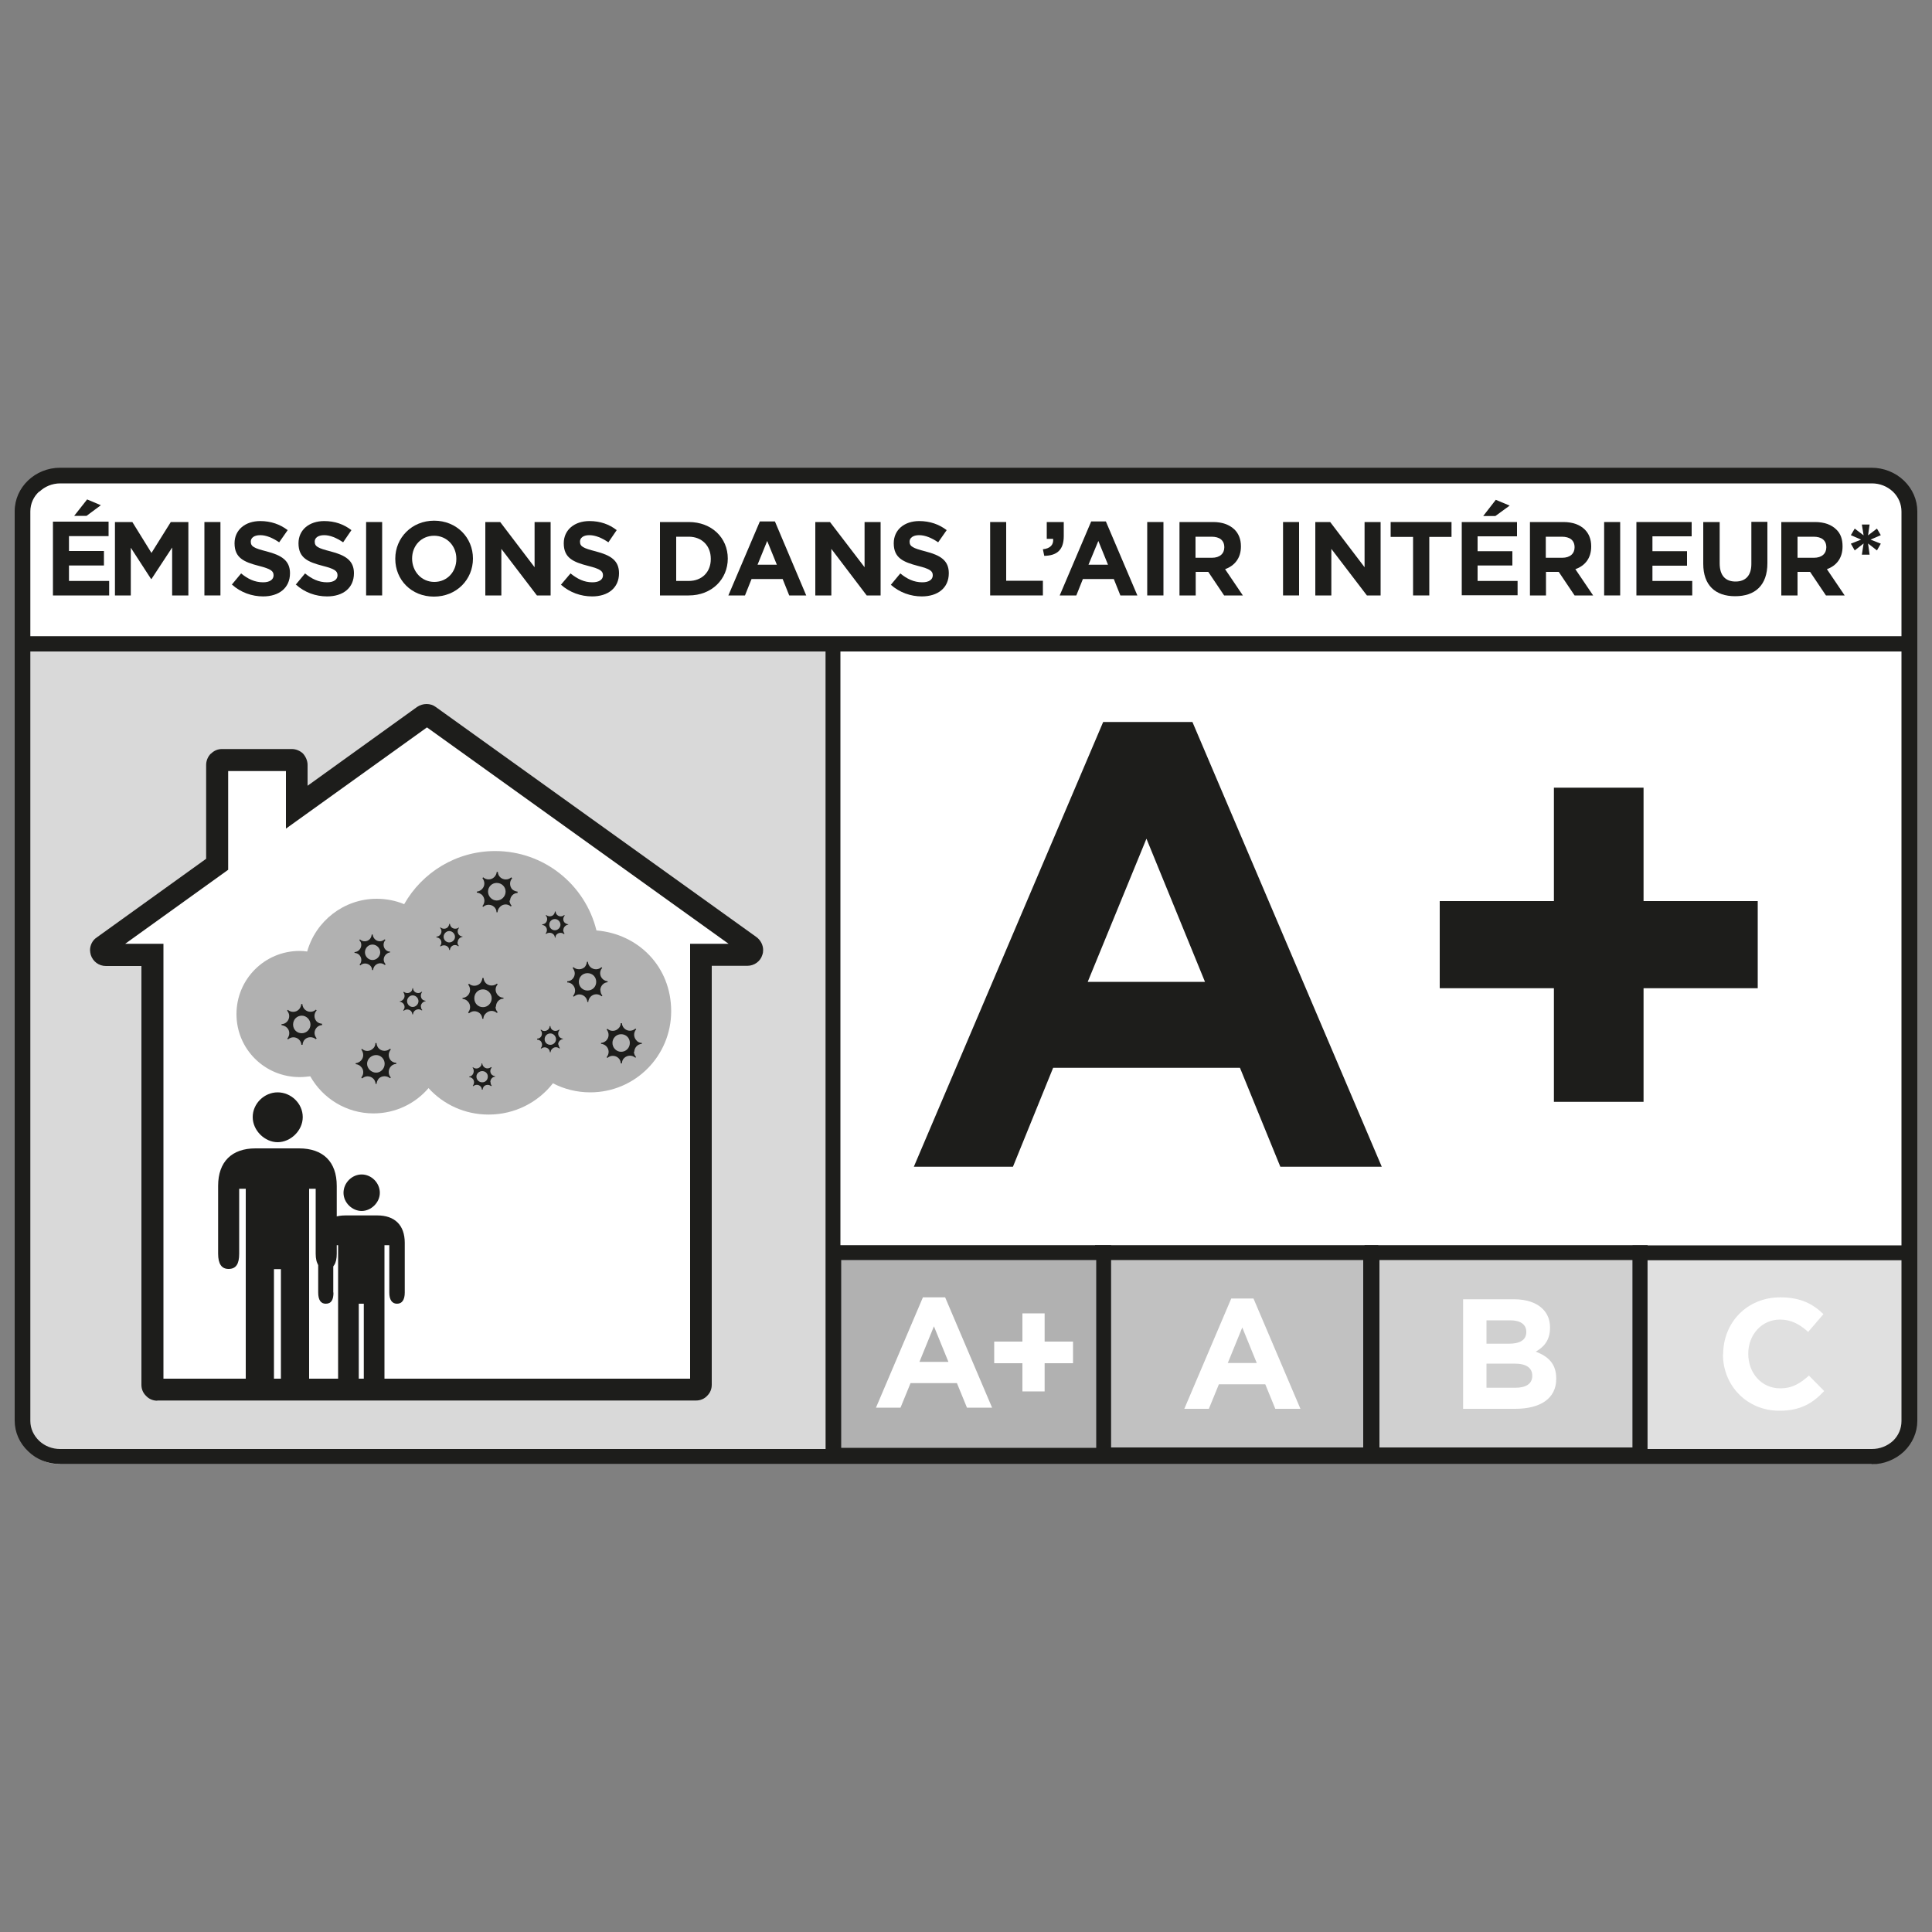 <?xml version="1.0" encoding="UTF-8"?><svg id="a" xmlns="http://www.w3.org/2000/svg" viewBox="0 0 100 100"><rect x="0" y="0" width="100" height="100" fill="#808080" stroke="none"/><defs><style>.b{fill:#fff;}.c,.d,.e,.f{fill:#b1b1b1;}.g{fill:#d9d9d9;}.h{fill:#1d1d1b;}.d{opacity:.6;}.e{opacity:.8;}.f{opacity:.4;}</style></defs><path class="b" d="M96.83,75.78H3.05c-.61,0-1.17-.27-1.6-.75-.43-.48-.66-1.12-.66-1.81V27.08c0-1.41,1.01-2.56,2.26-2.56H96.83c.6,0,1.17,.27,1.6,.75l-.22,.25,.22-.25c.43,.48,.66,1.13,.66,1.81v46.14c0,.69-.23,1.33-.66,1.81-.43,.49-.99,.75-1.6,.75"/><path class="g" d="M1.24,33.61l41.71-.1-.24,41.57H3.14c-2.05,0-1.63-.27-1.77-1.09l-.14-40.39Z"/><path class="h" d="M2.74,27h2.88v.75H3.57v.77h1.81v.75h-1.81v.8h2.08v.75H2.74v-3.81Zm1.77-1.15l.71,.3-.74,.55h-.64l.67-.85Z"/><polygon class="h" points="5.95 27.02 6.85 27.02 7.84 28.62 8.84 27.02 9.75 27.02 9.75 30.82 8.91 30.82 8.91 28.34 7.84 29.97 7.82 29.97 6.77 28.35 6.77 30.82 5.95 30.82 5.95 27.02"/><rect class="h" x="10.58" y="27.02" width=".83" height="3.8"/><path class="h" d="M11.99,30.27l.49-.59c.34,.28,.7,.46,1.14,.46,.34,0,.54-.14,.54-.36h0c0-.22-.13-.33-.76-.49-.77-.2-1.26-.41-1.26-1.17h0c0-.7,.56-1.15,1.33-1.15,.55,0,1.03,.17,1.42,.47l-.44,.63c-.34-.23-.67-.37-.98-.37-.33,0-.49,.15-.49,.33h0c0,.26,.16,.34,.82,.51,.77,.2,1.21,.47,1.21,1.13h0c0,.77-.58,1.2-1.39,1.2-.57,0-1.16-.2-1.61-.61"/><path class="h" d="M15.3,30.27l.49-.59c.34,.28,.7,.46,1.14,.46,.34,0,.54-.14,.54-.36h0c0-.22-.13-.33-.76-.49-.77-.2-1.26-.41-1.26-1.17h0c0-.7,.56-1.15,1.33-1.15,.56,0,1.02,.17,1.41,.47l-.43,.63c-.34-.23-.67-.37-.98-.37-.33,0-.49,.15-.49,.33h0c0,.26,.16,.34,.82,.51,.77,.2,1.21,.47,1.21,1.13h0c0,.77-.57,1.2-1.39,1.2-.58,0-1.16-.2-1.61-.61"/><rect class="h" x="18.95" y="27.02" width=".83" height="3.8"/><path class="h" d="M20.46,28.93v-.02c0-1.07,.85-1.96,2.01-1.96s2.01,.87,2.01,1.96h0c0,1.09-.85,1.97-2.02,1.97s-2-.87-2-1.95m3.16,0v-.02c0-.64-.48-1.18-1.15-1.18s-1.14,.52-1.14,1.18h0c0,.66,.48,1.21,1.15,1.21s1.14-.53,1.14-1.18"/><polygon class="h" points="25.12 27.02 25.89 27.02 27.67 29.36 27.67 27.02 28.5 27.02 28.5 30.82 27.79 30.82 25.95 28.41 25.95 30.82 25.12 30.82 25.12 27.02"/><path class="h" d="M29.03,30.27l.5-.59c.35,.28,.7,.46,1.13,.46,.35,0,.55-.14,.55-.36h0c0-.22-.13-.33-.77-.49-.77-.2-1.26-.41-1.26-1.17h0c0-.7,.56-1.15,1.33-1.15,.56,0,1.03,.17,1.41,.47l-.43,.63c-.34-.23-.67-.37-.99-.37s-.48,.15-.48,.33h0c0,.26,.16,.34,.82,.51,.77,.2,1.2,.47,1.2,1.13h0c0,.77-.58,1.2-1.39,1.2-.58,0-1.16-.2-1.62-.61"/><path class="h" d="M34.16,27.02h1.49c1.19,0,2.02,.82,2.02,1.89h0c0,1.07-.83,1.91-2.02,1.91h-1.49v-3.8Zm.84,.76v2.29h.65c.68,0,1.14-.46,1.14-1.13v-.02c0-.67-.46-1.14-1.14-1.14h-.65Z"/><path class="h" d="M39.33,26.99h.78l1.62,3.83h-.88l-.34-.85h-1.61l-.34,.85h-.86l1.63-3.83Zm.88,2.24l-.5-1.23-.5,1.23h1Z"/><polygon class="h" points="42.2 27.02 42.96 27.02 44.75 29.36 44.75 27.02 45.58 27.02 45.58 30.82 44.86 30.82 43.03 28.41 43.03 30.82 42.2 30.82 42.2 27.02"/><path class="h" d="M46.11,30.27l.49-.59c.34,.28,.7,.46,1.14,.46,.34,0,.54-.14,.54-.36h0c0-.22-.13-.33-.77-.49-.76-.2-1.25-.41-1.25-1.17h0c0-.7,.55-1.15,1.32-1.15,.55,0,1.03,.17,1.42,.47l-.44,.63c-.34-.23-.67-.37-.99-.37s-.49,.15-.49,.33h0c0,.26,.17,.34,.82,.51,.78,.2,1.21,.47,1.21,1.13h0c0,.77-.58,1.2-1.4,1.2-.57,0-1.15-.2-1.61-.61"/><polygon class="h" points="51.25 27.02 52.08 27.02 52.08 30.06 53.98 30.06 53.98 30.82 51.25 30.82 51.25 27.02"/><path class="h" d="M53.98,28.43c.38-.04,.56-.23,.53-.54h-.33v-.87h.88v.73c0,.72-.36,1.01-1.01,1.02l-.07-.34Z"/><path class="h" d="M56.47,26.99h.77l1.63,3.83h-.88l-.34-.85h-1.6l-.34,.85h-.86l1.63-3.83Zm.88,2.24l-.5-1.23-.51,1.23h1.01Z"/><rect class="h" x="59.38" y="27.02" width=".84" height="3.8"/><path class="h" d="M61.05,27.02h1.74c.48,0,.85,.14,1.11,.39,.21,.21,.33,.5,.33,.86v.02c0,.61-.34,1-.82,1.17l.92,1.36h-.97l-.82-1.22h-.65v1.22h-.84v-3.8Zm1.68,1.85c.41,0,.64-.22,.64-.54h0c0-.37-.25-.55-.66-.55h-.83v1.09h.85Z"/><rect class="h" x="66.41" y="27.02" width=".83" height="3.8"/><polygon class="h" points="68.08 27.02 68.85 27.02 70.63 29.36 70.63 27.02 71.46 27.02 71.46 30.82 70.75 30.82 68.91 28.41 68.91 30.82 68.08 30.82 68.08 27.02"/><polygon class="h" points="73.14 27.79 71.98 27.79 71.98 27.02 75.13 27.02 75.13 27.79 73.98 27.79 73.98 30.82 73.14 30.82 73.14 27.79"/><path class="h" d="M75.66,27.02h2.86v.74h-2.04v.77h1.8v.74h-1.8v.8h2.07v.74h-2.89v-3.8Zm1.76-1.15l.72,.3-.74,.54h-.63l.66-.85Z"/><path class="h" d="M79.18,27.02h1.74c.48,0,.86,.14,1.11,.39,.21,.21,.33,.5,.33,.86v.02c0,.61-.33,1-.82,1.17l.92,1.36h-.96l-.82-1.22h-.66v1.22h-.83v-3.8Zm1.68,1.85c.41,0,.64-.22,.64-.54h0c0-.37-.25-.55-.66-.55h-.83v1.09h.85Z"/><rect class="h" x="83.03" y="27.02" width=".83" height="3.8"/><polygon class="h" points="84.7 27.02 87.56 27.02 87.56 27.76 85.53 27.76 85.53 28.53 87.32 28.53 87.32 29.28 85.53 29.28 85.53 30.07 87.59 30.07 87.59 30.82 84.7 30.82 84.7 27.02"/><path class="h" d="M88.16,29.2v-2.18h.85v2.14c0,.63,.3,.94,.82,.94s.82-.31,.82-.91v-2.18h.83v2.14c0,1.15-.64,1.71-1.67,1.71s-1.65-.57-1.65-1.68"/><path class="h" d="M92.2,27.02h1.74c.49,0,.86,.14,1.11,.39,.22,.21,.32,.5,.32,.86v.02c0,.61-.33,1-.81,1.17l.92,1.36h-.97l-.82-1.22h-.65v1.22h-.84v-3.8Zm1.69,1.85c.41,0,.64-.22,.64-.54h0c0-.37-.25-.55-.66-.55h-.83v1.09h.84Z"/><polygon class="h" points="96.46 28.13 96 28.49 95.8 28.14 96.33 27.93 95.8 27.7 96 27.36 96.46 27.71 96.37 27.15 96.77 27.15 96.69 27.71 97.15 27.36 97.35 27.7 96.82 27.93 97.35 28.14 97.15 28.49 96.69 28.13 96.77 28.71 96.37 28.71 96.46 28.13"/><rect class="h" x="1.43" y="33.02" width="97.35" height=".6"/><polygon class="h" points="1.43 33.02 1.43 33.11 98.69 33.11 98.69 33.53 1.52 33.53 1.52 33.02 1.43 33.02 1.43 33.11 1.43 33.02 1.34 33.02 1.34 33.62 1.34 33.72 98.87 33.72 98.87 33.02 98.87 32.93 1.34 32.93 1.34 33.02 1.43 33.02"/><rect class="e" x="57.06" y="64.84" width="13.89" height="10.47"/><polygon class="h" points="70.95 75.31 70.95 74.92 57.45 74.92 57.45 65.22 70.56 65.22 70.56 75.31 70.95 75.31 70.95 74.92 70.95 75.31 71.34 75.31 71.34 64.45 56.68 64.45 56.68 75.69 71.34 75.69 71.34 75.31 70.95 75.31"/><path class="b" d="M63.73,67.21h1.15l2.43,5.71h-1.3l-.52-1.27h-2.4l-.52,1.27h-1.27l2.43-5.71Zm1.32,3.34l-.75-1.84-.75,1.84h1.51Z"/><rect class="d" x="71.01" y="64.84" width="13.88" height="10.47"/><polygon class="h" points="84.9 75.31 84.9 74.92 71.4 74.92 71.4 65.22 84.51 65.22 84.51 75.31 84.9 75.31 84.9 74.92 84.9 75.31 85.28 75.31 85.28 64.45 70.63 64.45 70.63 75.69 85.28 75.69 85.28 75.31 84.9 75.31"/><polygon class="f" points="98.33 74.88 97.65 75.31 84.91 75.31 84.91 64.84 98.79 64.84 98.79 73.85 98.33 74.88"/><path class="b" d="M75.73,67.25h2.64c.65,0,1.16,.18,1.48,.5,.26,.26,.38,.58,.38,.97h0c0,.66-.33,1.01-.74,1.24,.65,.25,1.06,.63,1.06,1.39v.02c0,1.03-.84,1.55-2.12,1.55h-2.7v-5.67Zm3.27,1.68c0-.37-.3-.59-.82-.59h-1.24v1.21h1.16c.55,0,.9-.18,.9-.6v-.02Zm-.61,1.65h-1.45v1.25h1.49c.55,0,.88-.2,.88-.62h0c0-.39-.28-.63-.92-.63"/><path class="b" d="M89.19,70.1h0c0-1.63,1.22-2.95,2.96-2.95,1.07,0,1.71,.36,2.23,.87l-.79,.92c-.44-.4-.89-.64-1.45-.64-.96,0-1.65,.79-1.65,1.76v.02c0,.97,.67,1.78,1.65,1.78,.64,0,1.04-.26,1.49-.66l.79,.8c-.59,.63-1.23,1.02-2.32,1.02-1.67,0-2.92-1.29-2.92-2.92"/><rect class="c" x="43.16" y="64.84" width="13.97" height="10.48"/><polygon class="h" points="57.13 75.32 57.13 74.94 43.54 74.94 43.54 65.22 56.74 65.22 56.74 75.32 57.13 75.32 57.13 74.94 57.13 75.32 57.51 75.32 57.51 64.45 42.77 64.45 42.77 75.71 57.51 75.71 57.51 75.32 57.13 75.32"/><path class="b" d="M47.77,67.15h1.15l2.43,5.71h-1.3l-.52-1.27h-2.4l-.52,1.27h-1.27l2.43-5.71Zm1.32,3.34l-.75-1.84-.75,1.84h1.5Z"/><polygon class="b" points="52.92 70.56 51.46 70.56 51.46 69.44 52.92 69.44 52.92 67.98 54.07 67.98 54.07 69.44 55.54 69.44 55.54 70.56 54.07 70.56 54.07 72.02 52.92 72.02 52.92 70.56"/><polyline class="h" points="42.73 33.46 42.73 75.2 43.5 75.2 43.5 33.46"/><polygon class="h" points="85.27 75.18 85.27 65.23 98.57 65.23 98.57 64.46 84.5 64.46 84.5 75.18 85.27 75.18"/><path class="h" d="M57.09,37.37h4.63l9.8,23.02h-5.25l-2.09-5.12h-9.67l-2.08,5.12h-5.13l9.8-23.02Zm5.28,13.45l-3.03-7.41-3.04,7.41h6.07Z"/><polygon class="h" points="80.43 51.15 74.52 51.15 74.52 46.64 80.43 46.64 80.43 40.77 85.07 40.77 85.07 46.64 90.98 46.64 90.98 51.15 85.07 51.15 85.07 57.03 80.43 57.03 80.43 51.15"/><path class="h" d="M8.14,72.5c-.22,0-.43-.09-.57-.24-.16-.15-.25-.35-.25-.58v-21.68h-1.84c-.36,0-.67-.23-.78-.57-.02-.08-.04-.17-.04-.25,0-.25,.12-.51,.35-.66l5.66-4.07v-4.86c0-.2,.08-.42,.24-.58h.01c.15-.15,.34-.24,.57-.24h3.62c.21,0,.42,.09,.57,.23h0c.15,.17,.24,.38,.24,.59v1.08l5.67-4.08c.15-.1,.32-.15,.49-.15s.34,.05,.47,.15l16.6,11.91c.22,.16,.35,.42,.35,.67,0,.08-.01,.17-.04,.25-.1,.34-.42,.57-.78,.57h-1.84v21.68c0,.23-.08,.42-.24,.58-.15,.16-.36,.24-.57,.24H8.14Z"/><polygon class="b" points="35.72 71.36 35.72 48.85 37.71 48.85 22.1 37.65 14.8 42.89 14.8 39.91 11.81 39.91 11.81 45.02 6.48 48.85 8.46 48.85 8.46 71.36 35.72 71.36"/><polygon class="h" points="37.69 49.37 37.5 49.63 37.83 49.17 37.68 49.37 37.69 49.37"/><path class="c" d="M30.87,48.15c-.58-2.35-2.7-4.1-5.24-4.1-2.02,0-3.78,1.11-4.71,2.75-.43-.18-.92-.28-1.42-.28-1.71,0-3.16,1.16-3.6,2.73-.13-.02-.27-.03-.39-.03-1.81,0-3.27,1.46-3.27,3.27s1.46,3.26,3.27,3.26c.19,0,.37-.02,.55-.04,.64,1.14,1.87,1.92,3.27,1.92,1.14,0,2.17-.51,2.85-1.31,.77,.85,1.88,1.37,3.11,1.37,1.35,0,2.56-.63,3.33-1.62,.57,.3,1.24,.47,1.93,.47,2.32,0,4.19-1.88,4.19-4.2s-1.71-4-3.86-4.18"/><path class="h" d="M21.36,52.12c.16,0,.3-.14,.3-.3s-.14-.3-.3-.3-.29,.14-.29,.3,.13,.3,.29,.3m.43-.02c0,.08,.02,.13,.07,.18l-.03,.02c-.1-.08-.26-.08-.37,.02-.05,.05-.08,.11-.08,.18h-.04c0-.14-.12-.25-.26-.25-.07,0-.13,.02-.18,.07l-.03-.03c.1-.1,.09-.26-.01-.36-.05-.05-.12-.08-.17-.08v-.02h0c.14-.02,.25-.14,.25-.28,0-.07-.02-.13-.06-.18l.02-.04c.11,.1,.27,.09,.37,0,.05-.04,.07-.11,.08-.18h.03c0,.14,.12,.25,.27,.25,.07,0,.13-.03,.18-.07l.02,.02c-.09,.1-.09,.27,0,.37,.05,.05,.11,.07,.18,.08v.02h0c-.14,.02-.25,.14-.25,.28"/><path class="h" d="M28.49,54.08c.15,0,.29-.13,.29-.29s-.14-.3-.29-.3c-.17,0-.3,.13-.3,.3s.13,.29,.3,.29m.42-.01c0,.07,.04,.13,.07,.18l-.03,.02c-.1-.09-.27-.09-.37,.02-.05,.04-.08,.11-.08,.17h-.04c0-.14-.13-.25-.27-.25-.07,0-.14,.03-.18,.07l-.02-.03c.09-.1,.09-.26-.01-.37-.05-.04-.12-.07-.18-.07v-.05c.14,0,.25-.11,.25-.26,0-.07-.03-.14-.07-.18l.02-.03c.11,.11,.27,.09,.37,0,.05-.05,.08-.11,.08-.18h.04c0,.14,.12,.25,.26,.25,.07,0,.14-.03,.19-.07l.02,.02c-.09,.11-.09,.27,0,.37,.06,.05,.12,.08,.18,.08v.02h0c-.14,.02-.25,.14-.25,.28"/><path class="h" d="M28.72,48.15c.16,0,.29-.14,.29-.29s-.13-.29-.29-.29-.29,.13-.29,.29,.13,.29,.29,.29m.43-.02c0,.07,.03,.14,.07,.19l-.03,.03c-.1-.09-.26-.09-.37,.01-.05,.04-.07,.11-.07,.17h-.03c0-.14-.13-.25-.27-.25-.07,0-.13,.02-.18,.06l-.03-.02c.09-.11,.09-.26,0-.36-.05-.05-.11-.08-.17-.08v-.04c.14,0,.25-.12,.25-.27,0-.07-.02-.13-.07-.18l.02-.03c.11,.09,.27,.09,.37,0,.05-.06,.08-.11,.08-.18h.04c0,.14,.12,.25,.26,.25,.08,0,.14-.02,.18-.07l.03,.03c-.1,.11-.1,.27,0,.37,.05,.04,.11,.07,.18,.08v.02h0c-.14,.02-.25,.14-.25,.27"/><path class="h" d="M19.28,49.69c.22,0,.4-.19,.4-.4s-.18-.4-.4-.4-.39,.18-.39,.4,.18,.4,.39,.4m.58-.03c0,.1,.04,.19,.1,.25l-.04,.04c-.15-.13-.36-.12-.5,.02-.07,.07-.1,.15-.11,.24h-.05c0-.19-.17-.34-.37-.34-.09,0-.18,.04-.24,.1l-.04-.04c.13-.14,.12-.36-.01-.5-.07-.07-.15-.1-.25-.11v-.04c.2-.01,.35-.18,.35-.37,0-.1-.04-.19-.1-.24l.03-.05c.14,.14,.36,.13,.5,0,.07-.07,.1-.16,.11-.25h.05c.02,.2,.18,.35,.37,.35,.1,0,.18-.04,.25-.1l.04,.03c-.13,.15-.13,.37,.01,.51,.06,.06,.15,.1,.24,.1v.03h0c-.19,.03-.34,.19-.34,.38"/><path class="h" d="M24.96,56.02c.16,0,.29-.12,.29-.3,0-.16-.13-.28-.29-.28s-.3,.13-.3,.28c0,.17,.13,.3,.3,.3m.43-.01c0,.07,.02,.14,.06,.18l-.03,.03c-.1-.09-.26-.09-.36,0-.05,.05-.07,.11-.08,.18h-.04c0-.14-.12-.25-.26-.25-.07,0-.14,.03-.18,.07l-.03-.02c.09-.11,.09-.27-.01-.37-.05-.05-.11-.07-.18-.09v-.02h0c.14,0,.24-.14,.24-.28,0-.07-.02-.13-.06-.18l.02-.02c.1,.09,.27,.09,.37-.02,.05-.04,.08-.11,.08-.18h.03c.01,.14,.13,.26,.27,.26,.07,0,.14-.03,.19-.07l.03,.03c-.1,.1-.09,.27,0,.36,.05,.05,.11,.07,.18,.09h0v.02c-.14,0-.25,.13-.25,.27"/><path class="h" d="M15.62,53.48c.25,0,.45-.21,.45-.45s-.2-.46-.45-.46-.45,.2-.45,.46,.2,.45,.45,.45m.66-.02c0,.11,.05,.22,.11,.28l-.04,.05c-.16-.14-.42-.14-.57,.01-.08,.08-.11,.17-.12,.28h-.06c-.01-.22-.2-.39-.41-.39-.1,0-.21,.04-.28,.11l-.04-.04c.14-.17,.14-.42-.02-.57-.08-.08-.18-.11-.28-.13v-.05c.22,0,.4-.19,.4-.42,0-.11-.05-.21-.11-.28l.04-.04c.16,.14,.41,.14,.57-.02,.07-.07,.12-.18,.12-.28h.06c.01,.22,.19,.4,.42,.4,.11,0,.2-.04,.28-.11l.04,.04c-.15,.16-.15,.41,0,.57,.08,.08,.18,.11,.28,.12v.07c-.21,0-.39,.19-.39,.41"/><path class="h" d="M25,52.13c.25,0,.45-.21,.45-.46s-.21-.46-.45-.46c-.26,0-.45,.2-.45,.46s.19,.46,.45,.46m.65-.02c0,.12,.04,.21,.11,.28l-.04,.04c-.17-.15-.42-.14-.58,.03-.08,.07-.12,.17-.12,.27h-.06c0-.22-.19-.39-.41-.39-.11,0-.2,.05-.28,.11l-.04-.05c.14-.16,.14-.41-.02-.57-.07-.08-.17-.12-.27-.13v-.05c.22-.01,.39-.2,.39-.41,0-.11-.04-.21-.1-.28l.05-.04c.15,.14,.41,.14,.57-.02,.07-.08,.11-.18,.12-.28h.06c.01,.22,.19,.39,.41,.39,.12,0,.21-.04,.28-.1l.04,.04c-.15,.16-.14,.41,.02,.57,.08,.08,.17,.12,.28,.12v.05c-.22,0-.39,.19-.39,.42"/><path class="h" d="M30.41,51.27c.26,0,.45-.2,.45-.45s-.19-.45-.45-.45-.45,.2-.45,.45,.2,.45,.45,.45m.67-.02c0,.11,.03,.21,.1,.28l-.04,.04c-.16-.15-.42-.14-.57,.02-.07,.07-.12,.18-.12,.27h-.05c-.01-.22-.2-.39-.42-.39-.1,0-.2,.05-.28,.12l-.04-.04c.15-.17,.14-.42-.02-.58-.08-.08-.18-.12-.28-.12v-.06c.22,0,.39-.19,.39-.41,0-.1-.05-.2-.11-.28l.04-.04c.17,.15,.42,.14,.58,0,.07-.08,.11-.18,.12-.28h.05c.01,.22,.2,.39,.42,.39,.1,0,.21-.04,.28-.11l.04,.04c-.15,.16-.14,.41,.02,.57,.07,.07,.17,.11,.26,.12v.05c-.21,.01-.38,.2-.38,.42"/><path class="h" d="M32.15,54.44c.25,0,.45-.2,.45-.46s-.2-.45-.45-.45-.45,.2-.45,.45,.2,.46,.45,.46m.66-.02c0,.11,.04,.21,.11,.29l-.03,.04c-.17-.15-.42-.14-.58,.01-.08,.07-.12,.18-.12,.28h-.06c0-.22-.19-.39-.41-.39-.11,0-.21,.04-.28,.11l-.04-.04c.14-.17,.14-.41-.02-.57-.07-.07-.18-.12-.27-.12v-.05c.21-.01,.39-.19,.39-.41,0-.11-.04-.21-.1-.28l.04-.04c.16,.15,.42,.14,.57-.02,.08-.07,.12-.18,.12-.27h.06c.01,.21,.19,.39,.41,.39,.11,0,.21-.04,.29-.11l.04,.04c-.15,.16-.14,.42,.02,.58,.06,.08,.17,.12,.27,.12v.05c-.22,.01-.39,.2-.39,.42"/><path class="h" d="M23.25,48.78c.16,0,.3-.13,.3-.29s-.14-.3-.3-.3c-.15,0-.29,.14-.29,.3s.14,.29,.29,.29m.43-.01c0,.07,.02,.14,.07,.19l-.03,.02c-.1-.09-.26-.09-.36,.02-.05,.05-.07,.11-.07,.17h-.04c0-.14-.13-.24-.27-.24-.06,0-.13,.02-.18,.06l-.02-.03c.09-.1,.09-.26-.01-.36-.05-.05-.11-.08-.18-.08v-.04c.14,0,.26-.13,.26-.27,0-.07-.02-.13-.07-.18l.02-.03c.11,.1,.27,.09,.37,0,.05-.06,.08-.12,.08-.18h.04c.01,.14,.12,.25,.27,.25,.07,0,.14-.02,.18-.06l.02,.02c-.1,.1-.09,.26,0,.36,.05,.05,.11,.08,.18,.08v.02h0c-.14,.02-.25,.14-.25,.28"/><path class="h" d="M25.71,46.61c.25,0,.46-.21,.46-.46s-.2-.45-.46-.45-.45,.21-.45,.45,.2,.46,.45,.46m.66-.02c0,.11,.04,.21,.11,.29l-.04,.04c-.16-.15-.41-.14-.56,.02-.08,.08-.12,.17-.13,.28h-.05c0-.22-.19-.39-.41-.39-.11,0-.21,.04-.28,.11l-.04-.04c.14-.17,.14-.41-.02-.58-.07-.06-.17-.11-.27-.12v-.05c.21-.02,.39-.2,.39-.42,0-.1-.04-.2-.1-.28l.04-.04c.16,.15,.42,.14,.57-.01,.08-.08,.12-.17,.13-.27h.06c0,.22,.19,.39,.41,.39,.11,0,.21-.04,.28-.11l.05,.05c-.15,.16-.14,.41,0,.57,.08,.07,.18,.11,.28,.12v.07c-.22,0-.39,.19-.39,.41"/><path class="h" d="M19.47,55.52c.24,0,.44-.21,.44-.46s-.2-.45-.44-.45c-.26,0-.47,.21-.47,.45s.21,.46,.47,.46m.65-.03c0,.11,.04,.21,.11,.28l-.04,.04c-.17-.14-.42-.14-.58,.01-.07,.08-.11,.18-.12,.28h-.05c-.01-.22-.19-.39-.42-.39-.11,0-.2,.05-.28,.11l-.04-.05c.14-.16,.14-.41-.02-.56-.07-.08-.17-.12-.27-.13v-.05c.21-.02,.39-.2,.39-.42,0-.11-.04-.2-.1-.29l.04-.03c.16,.15,.41,.14,.57-.02,.08-.07,.12-.17,.12-.28h.06c.01,.23,.19,.4,.41,.4,.11,0,.21-.04,.29-.11l.04,.04c-.15,.17-.14,.41,0,.57,.08,.08,.18,.12,.28,.12v.06c-.22,0-.39,.2-.39,.41"/><path class="h" d="M12.38,64.89v-3.36h.34v9.94c0,.55,.29,.87,.73,.87s.73-.32,.73-.87v-5.78h.36v5.78c0,.55,.29,.85,.73,.85s.73-.3,.73-.85v-9.94h.34v3.36c0,.53,.19,.79,.55,.79s.54-.26,.54-.79v-3.51c0-1.25-.71-1.94-1.95-1.94h-2.26c-1.22,0-1.93,.69-1.93,1.94v3.51c0,.53,.18,.79,.54,.79,.39,0,.55-.26,.55-.79m3.29-7.07c0-.71-.61-1.28-1.3-1.28s-1.29,.58-1.29,1.28,.63,1.3,1.29,1.3,1.3-.59,1.3-1.3"/><path class="h" d="M17.25,66.9v-2.45h.25v7.25c0,.4,.2,.64,.53,.64s.54-.24,.54-.64v-4.22h.26v4.22c0,.4,.21,.62,.53,.62s.54-.22,.54-.62v-7.25h.25v2.45c0,.38,.14,.58,.4,.58s.4-.2,.4-.58v-2.57c0-.92-.52-1.42-1.42-1.42h-1.65c-.89,0-1.41,.5-1.41,1.42v2.57c0,.38,.13,.58,.39,.58,.29,0,.4-.2,.4-.58m2.4-5.16c0-.52-.44-.95-.94-.95s-.94,.43-.94,.95,.46,.94,.94,.94,.94-.43,.94-.94"/><path class="h" d="M96.89,75.69H3.11c-.6,0-1.17-.22-1.59-.63-.43-.41-.67-.95-.67-1.52V26.47c0-1.19,1.01-2.16,2.26-2.16H96.89c.6,0,1.18,.23,1.6,.64l-.22,.22,.22-.22c.43,.41,.66,.95,.66,1.52v47.07c0,.57-.24,1.12-.66,1.52-.43,.41-1,.63-1.6,.63M1.97,25.37c-.3,.28-.49,.67-.49,1.1v47.07c0,.42,.18,.8,.49,1.1,.3,.29,.71,.45,1.14,.45H96.89c.44,0,.84-.16,1.16-.45,.31-.3,.47-.68,.47-1.1V26.47c0-.41-.16-.8-.47-1.1-.32-.29-.72-.45-1.16-.45H3.11c-.45,0-.85,.17-1.14,.45"/><path class="h" d="M96.89,75.69v-.09H3.11c-.57,0-1.13-.22-1.53-.61h0c-.41-.39-.64-.91-.64-1.46V26.47c0-1.13,.97-2.07,2.16-2.07H96.89c.58,0,1.13,.22,1.54,.61l.07-.07-.07-.07-.22,.22,.13,.13,.22-.22-.07-.07-.07,.07c.41,.39,.63,.91,.63,1.46v47.07c0,.54-.22,1.06-.63,1.46-.41,.39-.96,.61-1.54,.61v.19c.63,0,1.22-.24,1.67-.66,.44-.43,.69-.99,.69-1.59V26.47c0-.6-.25-1.17-.69-1.59l-.07-.06-.29,.28,.13,.13,.22-.22,.07-.07-.07-.07c-.44-.42-1.04-.66-1.67-.66H3.11c-1.29,0-2.35,1.01-2.35,2.25v47.07c0,.6,.25,1.17,.7,1.59l.06-.07-.06,.07c.44,.43,1.03,.66,1.66,.66H96.89v-.1ZM1.97,25.37l-.06-.07c-.32,.3-.52,.71-.52,1.17v47.07c0,.44,.19,.85,.51,1.17h0c.32,.31,.75,.47,1.21,.47H96.89c.46,0,.89-.17,1.22-.47h0c.33-.31,.5-.72,.5-1.17V26.47c0-.43-.17-.85-.5-1.16h0c-.33-.31-.76-.48-1.22-.48H3.11c-.47,0-.9,.18-1.21,.48l.07,.07-.06-.07,.06,.07,.07,.07c.27-.26,.65-.43,1.08-.43H96.89c.41,0,.79,.15,1.09,.43l.06-.07-.06,.07c.29,.28,.44,.65,.44,1.03v47.07c0,.39-.15,.75-.44,1.03l.06,.07-.06-.07c-.3,.27-.68,.42-1.09,.42H3.11c-.41,0-.79-.15-1.08-.42h0c-.29-.28-.46-.64-.46-1.03V26.47c0-.4,.17-.77,.46-1.03h0l-.07-.07Z"/></svg>